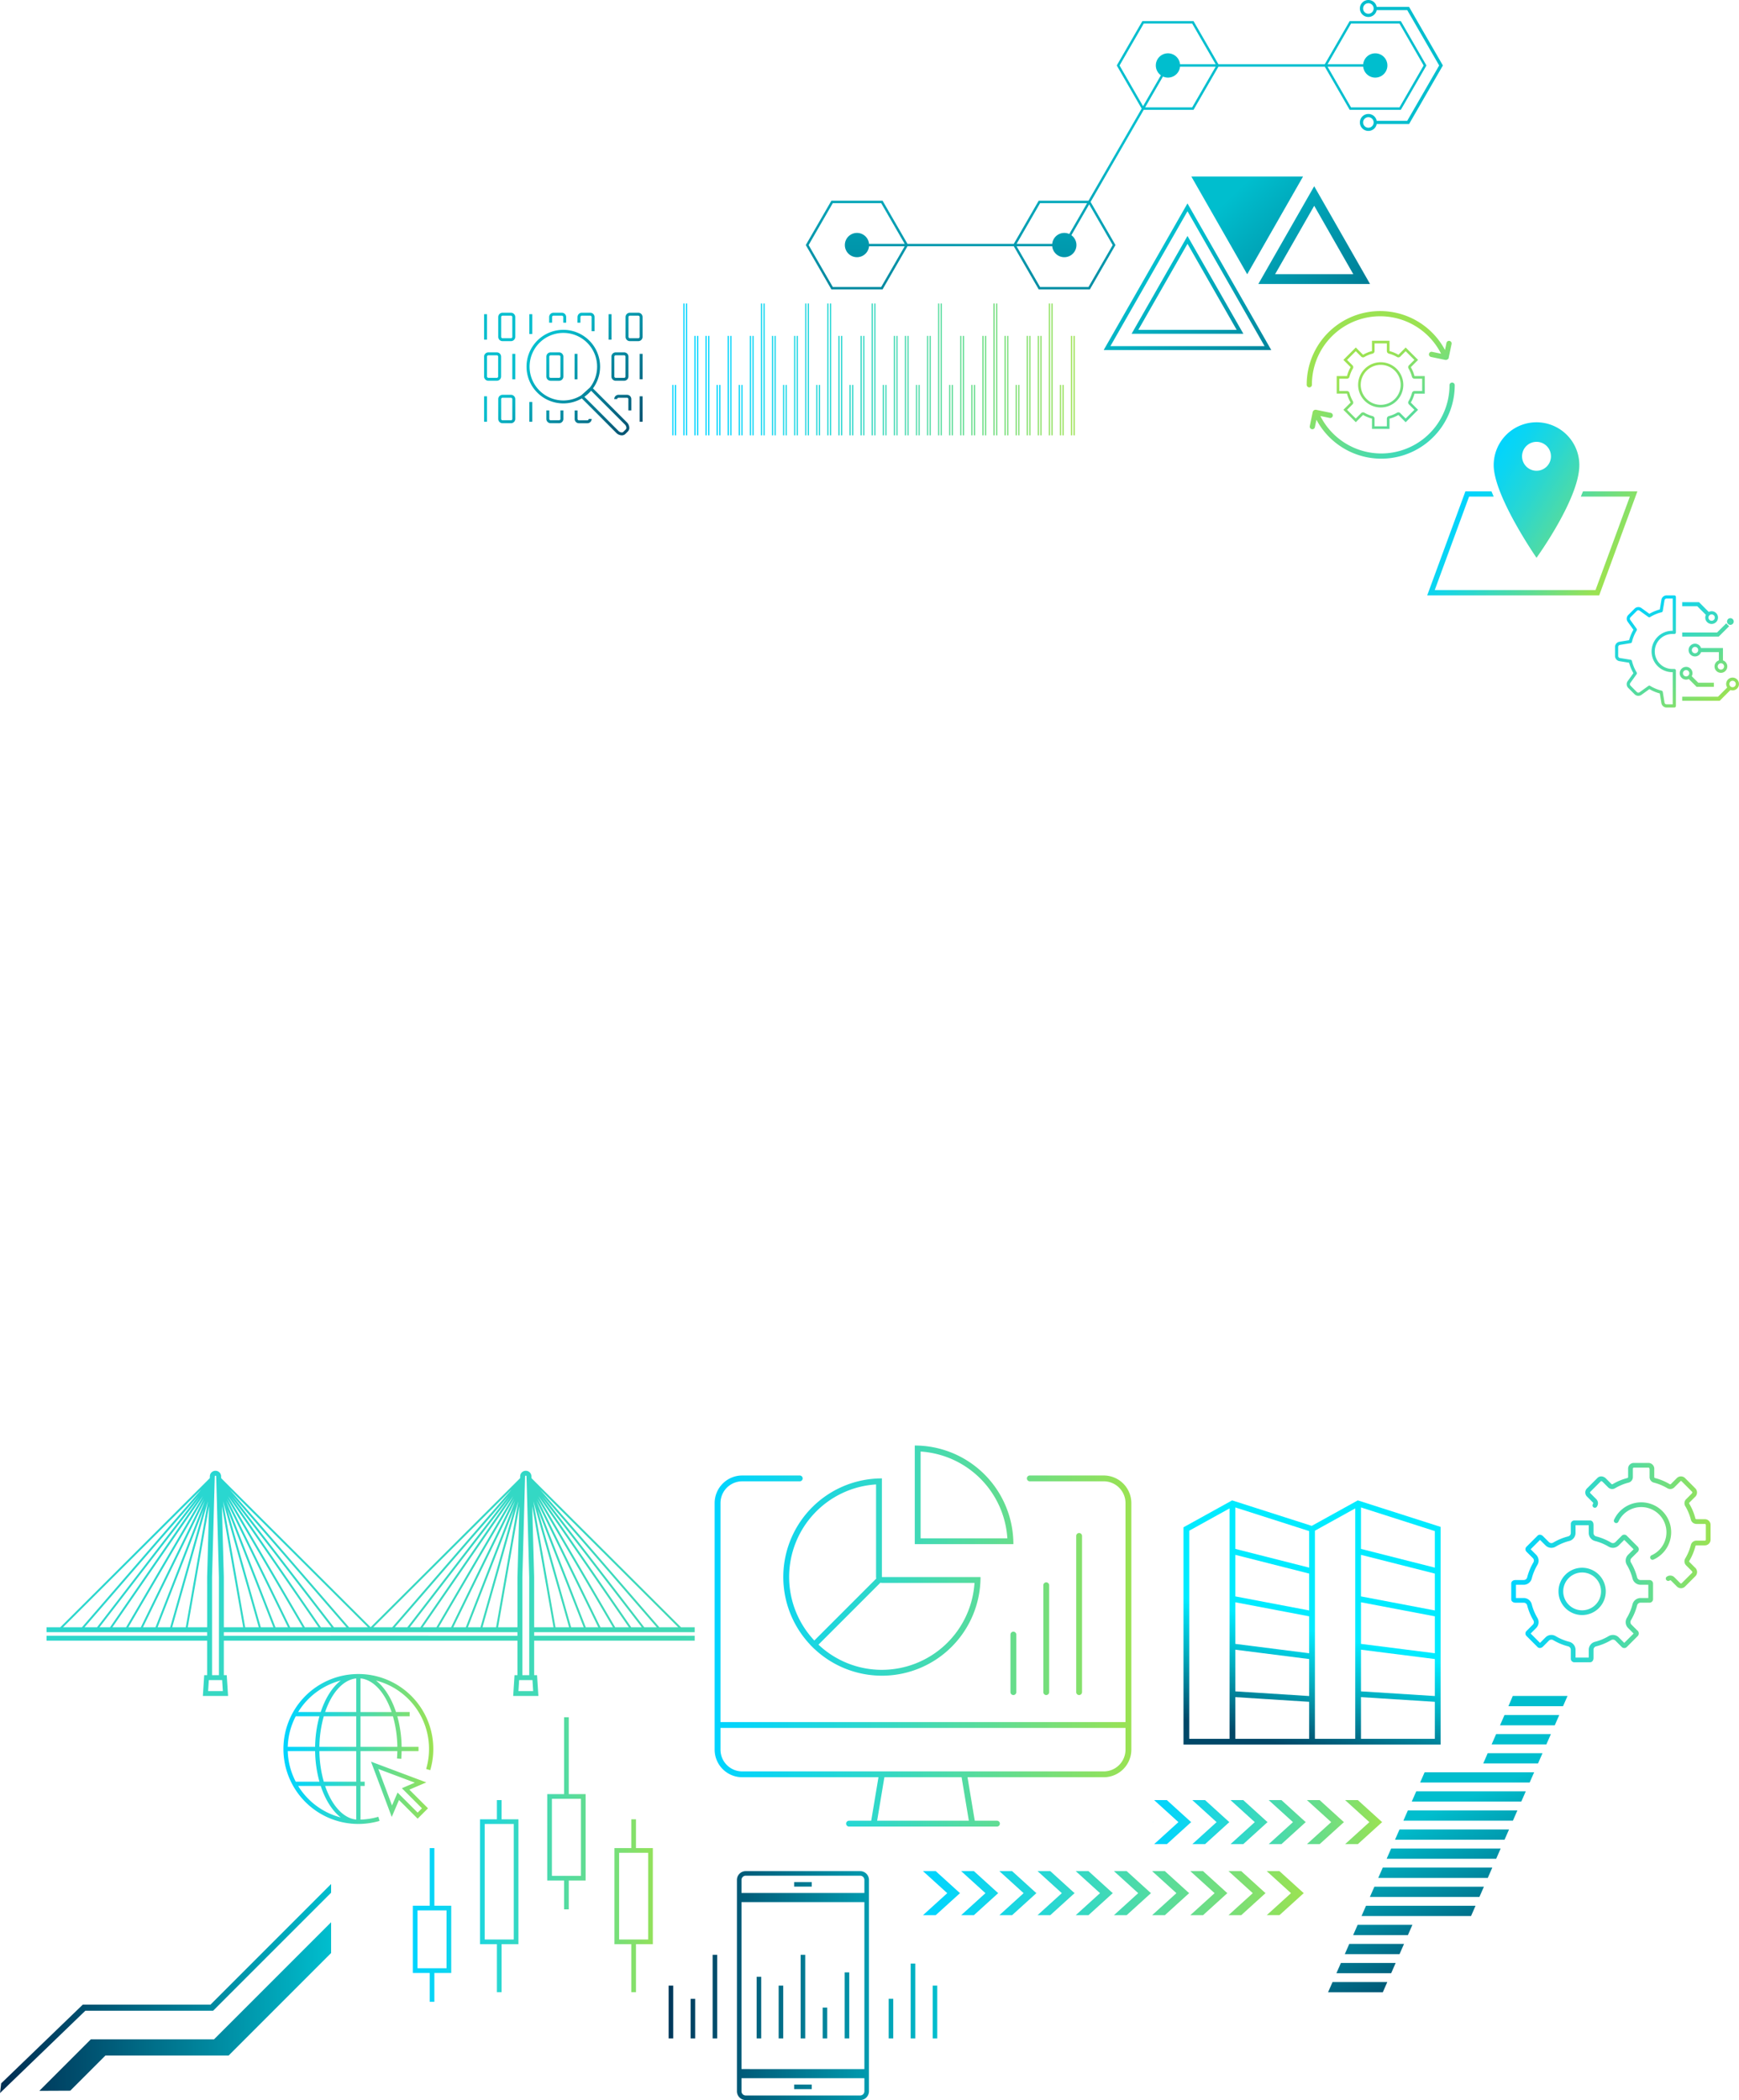 <svg xmlns="http://www.w3.org/2000/svg" xmlns:xlink="http://www.w3.org/1999/xlink" width="664.801" height="802.573" viewBox="0 0 664.801 802.573">
  <defs>
    <linearGradient id="linear-gradient" y1="0.5" x2="1" y2="0.5" gradientUnits="objectBoundingBox">
      <stop offset="0" stop-color="#012248"/>
      <stop offset="0.275" stop-color="#004969"/>
      <stop offset="0.887" stop-color="#00abbd"/>
      <stop offset="1" stop-color="#00bece"/>
    </linearGradient>
    <linearGradient id="linear-gradient-2" y1="0.5" x2="1" y2="0.5" gradientUnits="objectBoundingBox">
      <stop offset="0" stop-color="#00d4ff"/>
      <stop offset="0.122" stop-color="#0bd5f2"/>
      <stop offset="0.349" stop-color="#2ad7d0"/>
      <stop offset="0.653" stop-color="#5bdc98"/>
      <stop offset="1" stop-color="#9be252"/>
    </linearGradient>
    <linearGradient id="linear-gradient-7" x1="0.712" y1="0.78" x2="0.381" y2="0.343" xlink:href="#linear-gradient"/>
    <linearGradient id="linear-gradient-10" x1="0.018" y1="2.388" x2="0.505" y2="0.535" gradientUnits="objectBoundingBox">
      <stop offset="0" stop-color="#012248"/>
      <stop offset="0.675" stop-color="#004969"/>
      <stop offset="0.749" stop-color="#004767"/>
      <stop offset="0.887" stop-color="#00abbd"/>
      <stop offset="1" stop-color="#00ebff"/>
    </linearGradient>
    <linearGradient id="linear-gradient-11" x1="-0.055" y1="-0.439" x2="0.901" y2="1.395" xlink:href="#linear-gradient-2"/>
    <linearGradient id="linear-gradient-12" x1="0.244" y1="0.053" x2="0.804" y2="0.97" xlink:href="#linear-gradient-2"/>
    <linearGradient id="linear-gradient-13" x1="1.049" y1="1.41" x2="0.414" y2="0.361" xlink:href="#linear-gradient-2"/>
    <linearGradient id="linear-gradient-14" x1="1.2" y1="1.152" x2="0.448" y2="0.401" xlink:href="#linear-gradient"/>
    <linearGradient id="linear-gradient-15" x1="0.909" y1="1.294" x2="0.385" y2="0.513" xlink:href="#linear-gradient"/>
    <linearGradient id="linear-gradient-16" x1="0.394" y1="1.65" x2="0.508" y2="0.447" xlink:href="#linear-gradient"/>
    <linearGradient id="linear-gradient-19" x1="0.167" y1="0.442" x2="0.884" y2="0.81" xlink:href="#linear-gradient-2"/>
    <clipPath id="clip-path">
      <rect id="長方形_14182" data-name="長方形 14182" width="584" height="181" transform="translate(-17617 -9927)" fill="none" stroke="#707070" stroke-width="1"/>
    </clipPath>
  </defs>
  <g id="グループ_22920" data-name="グループ 22920" transform="translate(-636 -78.999)">
    <path id="パス_20958" data-name="パス 20958" d="M774.817,886.989v11.768l-39.16,39.16h-47.1L675.1,951.369l-11.821.053,19.683-19.683h47.1Zm-93.968,33.834H729.7l45.116-45.115v-3.329L728.726,918.47H679.9l-31.215,30.1-.445,3.7Z" transform="translate(-12.238 -73.379)" fill="url(#linear-gradient)"/>
    <g id="グループ_22919" data-name="グループ 22919">
      <g id="icon_parts_2_" data-name="icon_parts_2+" transform="translate(-21 -30)">
        <g id="グループ_14843" data-name="グループ 14843" transform="translate(-8.358 -41.568)">
          <path id="パス_20949" data-name="パス 20949" d="M847.167,903.665h6.444v18.35h1.79v-18.35h6.444V855.956H847.167Zm1.79-45.919h11.1v44.129h-11.1Zm57.823,9.219v-11.01h-1.79v11.01h-6.444v36.7h6.444v18.35h1.79v-18.35h6.445v-36.7Zm4.654,34.91h-11.1V868.755h11.1Zm-38.578-22.52h14.679v-33.03H872.857Zm1.79-31.239h11.1v29.448h-11.1ZM855.4,855.954h-1.79v-7.34h1.79Zm-25.69,11.011h-1.791v22.019h-6.444v25.69h6.444v11.01h1.791v-11.01h6.444v-25.69h-6.444Zm4.654,23.809v22.109h-11.1V890.775ZM879.3,879.354h1.79v11.009H879.3Zm1.79-33.03H879.3V816.966h1.79Z" transform="translate(1.705 -10.107)" fill="url(#linear-gradient-2)"/>
          <path id="パス_20950" data-name="パス 20950" d="M1087.317,722.758h-28.272a1.116,1.116,0,1,0,0,2.232h28.272a8.317,8.317,0,0,1,8.308,8.309V817H940.791V733.3a8.317,8.317,0,0,1,8.307-8.309h21.99a1.116,1.116,0,1,0,0-2.232H949.1A10.552,10.552,0,0,0,938.559,733.3v94.239A10.552,10.552,0,0,0,949.1,838.079h52.086l-2.769,16.616h-8.479a1.116,1.116,0,0,0,0,2.232h56.544a1.116,1.116,0,1,0,0-2.232H1038l-2.769-16.616h52.085a10.553,10.553,0,0,0,10.54-10.541V733.3A10.553,10.553,0,0,0,1087.317,722.758Zm-51.579,131.937h-35.06l2.769-16.616h29.521Zm51.579-18.848H949.1a8.317,8.317,0,0,1-8.307-8.309V819.23h154.833v8.308A8.317,8.317,0,0,1,1087.317,835.847Zm-34.555-53.4a1.115,1.115,0,0,1,1.116,1.116v21.989a1.116,1.116,0,0,1-2.232,0V783.56A1.115,1.115,0,0,1,1052.762,782.444Zm12.566,24.221a1.115,1.115,0,0,1-1.116-1.116V764.711a1.116,1.116,0,1,1,2.232,0v40.838A1.115,1.115,0,0,1,1065.328,806.665Zm12.565,0a1.115,1.115,0,0,1-1.116-1.116V745.864a1.116,1.116,0,0,1,2.232,0v59.685A1.116,1.116,0,0,1,1077.893,806.665Zm-62.826-95.356V749h37.7A37.7,37.7,0,0,0,1015.067,711.309Zm2.232,2.3a35.515,35.515,0,0,1,33.161,33.162H1017.3Zm-42.223,73.807-.019.019,1.578,1.578.019-.019A37.685,37.685,0,0,0,1040.2,761.57h-37.7V723.875a37.685,37.685,0,0,0-27.425,63.542Zm27.425,9.616a35.329,35.329,0,0,1-24.257-9.628l23.687-23.686a2.186,2.186,0,0,0,.57.083H1037.9A35.508,35.508,0,0,1,1002.5,797.033Zm-2.232-70.857V761.57a2.2,2.2,0,0,0,.084.573l-23.687,23.684a35.436,35.436,0,0,1,23.6-59.65Z" transform="translate(0 -8.312)" fill="url(#linear-gradient-2)"/>
          <path id="パス_20951" data-name="パス 20951" d="M996.187,867.405H952.443a3.364,3.364,0,0,0-3.365,3.364v80.758a3.365,3.365,0,0,0,3.365,3.365h43.744a3.364,3.364,0,0,0,3.364-3.365V870.769A3.363,3.363,0,0,0,996.187,867.405Zm1.62,84.122a1.622,1.622,0,0,1-1.62,1.62H952.443a1.622,1.622,0,0,1-1.62-1.62v-4.985h46.984Zm0-72.283v63.808H950.823V879.245Zm-46.984-8.476a1.622,1.622,0,0,1,1.62-1.62h43.744a1.622,1.622,0,0,1,1.62,1.62v4.985H950.823Zm26.857,79.949h-6.73v-1.744h6.73Zm-6.73-79.138h6.73v1.744h-6.73Zm-4.174,59.757h-1.744V911.149h1.744Zm-8.413,0h-1.745V907.784h1.745Zm16.824,0h-1.744V899.371h1.744Zm8.412,0h-1.744V919.561H983.6Zm8.413,0h-1.744V906.1h1.744Zm15.08-15.142h1.744v15.142h-1.744Zm8.413-13.46h1.744v28.6H1015.5Zm10.156,8.414v20.189h-1.744V911.149ZM931.38,916.2h1.745v15.142H931.38Zm8.413-16.825h1.745v31.966h-1.745Zm-16.824,11.778h1.745v20.189h-1.745Z" transform="translate(-2 -1.753)" fill="url(#linear-gradient)"/>
          <path id="パス_20952" data-name="パス 20952" d="M1217.879,755.288a9.036,9.036,0,1,0,9.036,9.036A9.036,9.036,0,0,0,1217.879,755.288Zm0,16.265a7.229,7.229,0,1,1,7.229-7.229A7.237,7.237,0,0,1,1217.879,771.552Zm25.762-11.566H1240.2a1.359,1.359,0,0,1-1.307-1.042,21.53,21.53,0,0,0-2.356-5.668,1.35,1.35,0,0,1,.183-1.658l2.2-2.2a1.46,1.46,0,0,0,.248-2.151l-4.231-4.231a1.347,1.347,0,0,0-1.9,0l-2.439,2.44a1.323,1.323,0,0,1-.942.387,1.409,1.409,0,0,1-.721-.2,21.524,21.524,0,0,0-5.668-2.356,1.351,1.351,0,0,1-1.042-1.3v-3.1c0-1.093-.6-1.695-1.345-1.695h-5.983a1.345,1.345,0,0,0-1.346,1.345V742a1.358,1.358,0,0,1-1.042,1.308,21.506,21.506,0,0,0-5.668,2.356,1.43,1.43,0,0,1-.725.2,1.31,1.31,0,0,1-.933-.385l-2.2-2.2a1.841,1.841,0,0,0-1.275-.615,1.22,1.22,0,0,0-.875.368l-4.231,4.231a1.345,1.345,0,0,0,0,1.9l2.439,2.439a1.358,1.358,0,0,1,.188,1.663,21.558,21.558,0,0,0-2.356,5.668,1.35,1.35,0,0,1-1.3,1.042h-3.1c-1.094,0-1.7.6-1.7,1.345v5.983c0,.743.6,1.346,1.7,1.346h3.1a1.349,1.349,0,0,1,1.3,1.042,21.546,21.546,0,0,0,2.356,5.668,1.358,1.358,0,0,1-.188,1.663l-2.439,2.44a1.344,1.344,0,0,0,0,1.9l4.231,4.231a1.22,1.22,0,0,0,.875.368,1.841,1.841,0,0,0,1.275-.615l2.2-2.2a1.311,1.311,0,0,1,.933-.385,1.423,1.423,0,0,1,.725.2,21.539,21.539,0,0,0,5.668,2.356,1.356,1.356,0,0,1,1.042,1.307v3.443a1.346,1.346,0,0,0,1.346,1.346h5.983c.743,0,1.345-.6,1.345-1.7v-3.1a1.35,1.35,0,0,1,1.042-1.3,21.557,21.557,0,0,0,5.668-2.356,1.411,1.411,0,0,1,.721-.2,1.324,1.324,0,0,1,.942.388l2.439,2.439a1.346,1.346,0,0,0,1.9,0l4.231-4.231a1.459,1.459,0,0,0-.248-2.15l-2.2-2.2a1.351,1.351,0,0,1-.183-1.659,21.53,21.53,0,0,0,2.356-5.668,1.358,1.358,0,0,1,1.307-1.042h3.443a1.346,1.346,0,0,0,1.346-1.346v-5.983A1.346,1.346,0,0,0,1243.641,759.987Zm-.461,6.868H1240.2a3.169,3.169,0,0,0-3.058,2.4,19.739,19.739,0,0,1-2.158,5.192,3.164,3.164,0,0,0,.458,3.859l2.119,2.118L1233.98,784l-2.114-2.113a3.115,3.115,0,0,0-2.219-.918,3.225,3.225,0,0,0-1.644.453,19.71,19.71,0,0,1-5.192,2.159,3.164,3.164,0,0,0-2.4,3.05v2.989h-5.061v-2.982a3.168,3.168,0,0,0-2.4-3.058,19.714,19.714,0,0,1-5.193-2.159,3.237,3.237,0,0,0-1.648-.455,3.106,3.106,0,0,0-2.21.914L1201.778,784l-3.579-3.579,2.114-2.114a3.169,3.169,0,0,0,.463-3.862,19.76,19.76,0,0,1-2.159-5.193,3.164,3.164,0,0,0-3.051-2.4h-2.989v-5.061h2.989a3.164,3.164,0,0,0,3.051-2.4,19.771,19.771,0,0,1,2.159-5.193,3.168,3.168,0,0,0-.464-3.862l-2.113-2.114,3.579-3.579,2.118,2.118a3.1,3.1,0,0,0,2.21.914,3.229,3.229,0,0,0,1.648-.455,19.77,19.77,0,0,1,5.193-2.159,3.168,3.168,0,0,0,2.4-3.058v-2.981h5.061v2.988a3.165,3.165,0,0,0,2.4,3.051A19.732,19.732,0,0,1,1228,747.22a3.216,3.216,0,0,0,1.644.453,3.114,3.114,0,0,0,2.219-.917l2.114-2.114,3.579,3.579-2.119,2.119a3.162,3.162,0,0,0-.458,3.858,19.732,19.732,0,0,1,2.158,5.193,3.169,3.169,0,0,0,3.058,2.4h2.983Zm23.794-27.946v5.651a2.176,2.176,0,0,1-2.174,2.173h-3.252a.38.38,0,0,0-.359.305,21.216,21.216,0,0,1-2.324,5.591.374.374,0,0,0,.035.466l2.075,2.075a2.272,2.272,0,0,1,.235,3.307l-4,4a2.178,2.178,0,0,1-3.074,0l-2.3-2.3a.381.381,0,0,0-.471-.039c-.037.023-.084.048-.131.073a.945.945,0,0,1-1.25-.341.871.871,0,0,1,.3-1.2c.011,0,.1-.052.107-.058a2.214,2.214,0,0,1,2.723.286l2.3,2.3a.368.368,0,0,0,.52,0l4-4c.241-.24-.118-.638-.234-.753l-2.075-2.074a2.185,2.185,0,0,1-.31-2.667,19.447,19.447,0,0,0,2.125-5.114,2.19,2.19,0,0,1,2.11-1.665h3.252a.368.368,0,0,0,.368-.367v-5.651a.369.369,0,0,0-.368-.368h-3.252a2.189,2.189,0,0,1-2.11-1.663,19.459,19.459,0,0,0-2.125-5.116,2.181,2.181,0,0,1,.311-2.667l2.074-2.074c.082-.082.481-.506.234-.753l-4-4a.311.311,0,0,0-.519,0l-2.305,2.305a2.191,2.191,0,0,1-2.67.316,19.462,19.462,0,0,0-5.116-2.128,2.183,2.183,0,0,1-1.664-2.1v-2.928c0-.116-.017-.7-.367-.7h-5.651a.368.368,0,0,0-.368.368v3.251a2.189,2.189,0,0,1-1.663,2.109,19.431,19.431,0,0,0-5.116,2.126,2.182,2.182,0,0,1-2.666-.31l-2.075-2.075c-.117-.116-.514-.473-.754-.234l-4,4a.368.368,0,0,0,0,.519l2.3,2.3a2.192,2.192,0,0,1,.317,2.67l-.086.156a.9.9,0,0,1-1.569-.9l.1-.183a.383.383,0,0,0-.042-.47l-2.3-2.3a2.173,2.173,0,0,1,0-3.075l3.994-4a2.094,2.094,0,0,1,1.641-.605,2.7,2.7,0,0,1,1.668.839l2.075,2.075a.374.374,0,0,0,.466.034,21.265,21.265,0,0,1,5.591-2.323.381.381,0,0,0,.3-.36V717.4a2.177,2.177,0,0,1,2.174-2.174h5.651a2.271,2.271,0,0,1,2.173,2.5v2.928a.379.379,0,0,0,.3.353,21.235,21.235,0,0,1,5.592,2.324.384.384,0,0,0,.471-.04l2.3-2.3a2.224,2.224,0,0,1,3.074,0l4,4a2.272,2.272,0,0,1-.234,3.308l-2.075,2.075a.377.377,0,0,0-.035.465,21.234,21.234,0,0,1,2.324,5.592.38.38,0,0,0,.359.3h3.252A2.177,2.177,0,0,1,1266.974,738.908Zm-15.061,2.826a11.469,11.469,0,0,1-6.753,10.433.9.9,0,1,1-.743-1.648,9.634,9.634,0,1,0-12.69-12.826.9.9,0,0,1-1.639-.759,11.438,11.438,0,0,1,21.825,4.8Z" transform="translate(52.314 -5.579)" fill="url(#linear-gradient-2)"/>
          <path id="パス_20953" data-name="パス 20953" d="M732.005,703a28.648,28.648,0,1,0,8.1,56.127l-.461-1.566a27.031,27.031,0,0,1-6.82,1.073V745.772h1.6v-1.633h-1.6V732.461H746.9c-.016.923-.053,1.865-.124,2.824l1.628.122c.075-1,.112-1.983.129-2.946H755v-1.633H748.54a46.131,46.131,0,0,0-1.647-11.677h4.719v-1.633h-5.22c-1.742-5.3-4.43-9.54-7.665-12.041a27.017,27.017,0,0,1,19.192,33.805l1.566.46A28.648,28.648,0,0,0,732.005,703Zm-26.994,29.464h10.46a46.148,46.148,0,0,0,1.647,11.678h-9.053A26.822,26.822,0,0,1,705.011,732.461Zm0-1.633a26.818,26.818,0,0,1,3.054-11.677h9.053a46.137,46.137,0,0,0-1.647,11.677Zm13.777-11.677h12.4v11.677H717.1A44.963,44.963,0,0,1,718.788,719.151Zm.511-1.633c2.493-7.331,6.864-12.352,11.89-12.845v12.845Zm5.985-12.041c-3.235,2.5-5.923,6.744-7.665,12.041H708.99A27.119,27.119,0,0,1,725.284,705.477Zm-16.294,40.3h8.629c1.742,5.3,4.43,9.541,7.665,12.041A27.114,27.114,0,0,1,708.99,745.772Zm22.2,12.846c-5.026-.493-9.4-5.514-11.891-12.846H731.19Zm0-14.479h-12.4a44.969,44.969,0,0,1-1.686-11.678H731.19Zm15.72-13.311H732.822V719.151h12.4A44.975,44.975,0,0,1,746.909,730.828Zm-2.2-13.311h-11.89V704.672C737.848,705.165,742.219,710.186,744.712,717.517Zm13.255,26.888-21.122-7.92,7.921,21.121,2.772-6.469,7.128,7.129,3.961-3.961-7.129-7.128Zm-1.649,9.9-1.652,1.652-5.974-5.975-1.7-1.7-.95,2.216-1.171,2.732-5.232-13.953,13.953,5.232-2.732,1.171-2.216.95,1.7,1.7Z" transform="translate(70.353 87.322)" fill="url(#linear-gradient-2)"/>
          <path id="パス_20955" data-name="パス 20955" d="M1085.869,828.911H1106.8l1.72-3.92h-20.936Zm3.2-7.289H1110l1.719-3.92h-20.935Zm3.2-7.288H1113.2l1.719-3.92h-20.936Zm3.2-7.288H1116.4l1.72-3.92h-20.936Zm25.854-11.209h-20.935l-1.72,3.92h41.871l1.72-3.92Zm3.2-7.288h-20.936l-1.721,3.92h41.871l1.719-3.92Zm3.2-7.288h-20.936l-1.72,3.92h41.871l1.719-3.92Zm3.2-7.289h-20.935l-1.721,3.92h41.871l1.72-3.92Zm3.2-7.289h-20.935l-1.72,3.92h41.871l1.72-3.92Zm3.2-7.288h-20.936l-1.719,3.92h41.871l1.72-3.92Zm3.2-7.288h-20.936l-1.719,3.92h41.871l1.719-3.92Zm3.2-7.289h-20.936l-1.719,3.92h41.871l1.719-3.92Zm1.478-3.368h20.936l1.719-3.92H1146.9Zm3.2-7.289h20.935l1.72-3.92h-20.936Zm3.2-7.289h20.935l1.72-3.919h-20.936Zm3.2-7.288H1175.7l1.72-3.92H1156.49Z" transform="translate(87.186 83.044)" fill="url(#linear-gradient-7)"/>
          <path id="パス_20956" data-name="パス 20956" d="M892.046,813.288h-.111l-9.216,8.362h-4.866l9.271-8.412-9.271-8.413h4.866l9.216,8.362h.111l-.056.051Zm-131.517-.1-9.216-8.362h-4.867l9.272,8.413-9.272,8.412h4.867l9.216-8.362h.111l-.056-.05.056-.051Zm14.6,0-9.216-8.362h-4.867l9.272,8.413-9.272,8.412h4.867l9.216-8.362h.11l-.055-.05.055-.051Zm14.6,0-9.215-8.362h-4.867l9.271,8.413-9.271,8.412h4.867l9.215-8.362h.111l-.056-.05.056-.051Zm14.6,0-9.215-8.362h-4.867l9.271,8.413-9.271,8.412h4.867l9.215-8.362h.111l-.056-.05.056-.051Zm14.6,0-9.216-8.362h-4.867l9.272,8.413-9.272,8.412h4.867l9.216-8.362h.111l-.056-.05.056-.051Zm14.6,0-9.216-8.362h-4.867l9.272,8.413-9.272,8.412h4.867l9.216-8.362h.111l-.056-.05.056-.051Zm14.6,0-9.216-8.362H834.05l9.272,8.413-9.272,8.412h4.867l9.216-8.362h.111l-.056-.05.056-.051Zm14.6,0-9.215-8.362h-4.867l9.272,8.413-9.272,8.412h4.867l9.215-8.362h.111l-.056-.05.056-.051Zm14.6,0-9.215-8.362h-4.867l9.271,8.413-9.271,8.412h4.867l9.215-8.362h.111l-.056-.05.056-.051Z" transform="translate(271.764 60.827)" fill="url(#linear-gradient-2)"/>
          <path id="パス_22908" data-name="パス 22908" d="M894.589,813.288h-.111l-9.216,8.362H880.4l9.271-8.412-9.271-8.413h4.866l9.216,8.362h.111l-.056.051Zm-87.716-.1v.1h.111l-.056-.05Zm14.6,0-9.216-8.362h-4.867l9.272,8.413-9.272,8.412h4.867l9.216-8.362h.111l-.056-.05.056-.051Zm14.6,0-9.216-8.362h-4.867l9.272,8.413-9.272,8.412h4.867l9.216-8.362h.111l-.056-.05.056-.051Zm14.6,0-9.216-8.362h-4.867l9.272,8.413-9.272,8.412h4.867l9.216-8.362h.111l-.056-.05.056-.051Zm14.6,0-9.215-8.362h-4.867l9.272,8.413-9.272,8.412h4.867l9.215-8.362h.111l-.056-.05.056-.051Zm14.6,0-9.215-8.362H865.8l9.271,8.413L865.8,821.65h4.867l9.215-8.362h.111l-.056-.05.056-.051Z" transform="translate(299.185 33.683)" fill="url(#linear-gradient-2)"/>
          <path id="パス_22674" data-name="パス 22674" d="M1309.676,792.621V711.632l-31.651-10.13-17.61,9.741-30.432-9.741-18.593,10.284v83.037h98.287Zm-80.677,0h-15.407V713.086L1229,704.563Zm30.432,0H1231.2V776.691l28.23,1.789Zm0-16.347-28.23-1.79V758.562l28.23,3.58Zm0-16.352-28.23-3.58v-15.9l28.23,5.369Zm0-16.356-28.23-5.37V722.317l28.23,7.16Zm0-16.361-28.23-7.161V704.2l28.23,9.036Zm17.61,65.416h-15.407V713.086l15.407-8.523Zm30.432,0h-28.23V776.691l28.23,1.789Zm0-16.347-28.23-1.79V758.562l28.23,3.58Zm0-16.352-28.23-3.58v-15.9l28.23,5.369Zm0-16.356-28.23-5.37V722.317l28.23,7.16Zm0-16.361-28.23-7.161V704.2l28.23,9.036Z" transform="translate(-93.595 22.459)" fill="url(#linear-gradient-10)"/>
          <path id="パス_22910" data-name="パス 22910" d="M968.974,1541.887v-1.877h-5.236l-57.165-56.988-.019-.735a2.148,2.148,0,0,0-4.294,0l-.021.735-57.149,56.971-57.149-56.971-.02-.735a2.148,2.148,0,0,0-4.294,0l-.02.735-57.166,56.988H721.2v1.877h61.381v1.374H721.2v1.877h61.381v13.186h-1.114l-.513,7.947h9.634l-.513-7.947h-1.114v-13.186H901.216v13.186H900.1l-.512,7.947h9.633l-.512-7.947H907.6v-13.186h61.378v-1.877H907.6v-1.374Zm-60.032-46.964,17.589,45.087h-4.8Zm12.008,45.087h-5.19l-8.461-48.128Zm-12.471-48.341,23.64,48.341h-4.781Zm.379-.933,28.847,49.273h-4.751Zm.368-.859L943.8,1540.01h-5.223Zm1.273.524,38.238,49.609h-4.079l.037-.025Zm.544-.525,43.421,50.134h-4.78Zm-3.446,31-.734-27.138L915,1540.01h-7.4Zm47.86,19.138-45.631-52.685,52.85,52.685Zm-54.241-19.238v19.238h-7.4l8.134-46.27Zm-112.253.1-.734-27.141,8.136,46.279h-7.4Zm8.165,19.138-8.461-48.129,13.651,48.129Zm5.971,0-12.789-45.087L807.9,1540.01Zm5.607,0-18.859-48.341,23.64,48.341Zm5.616,0-24.1-49.273,28.847,49.273Zm5.621,0-29.35-50.133,34.573,50.133ZM791.868,1490.4,830.1,1540.01h-4.08l.036-.025Zm39.184,49.606-38.641-50.131,43.42,50.131Zm5.773,0L791.2,1487.328l52.847,52.682h-7.218Zm13.518,0h-4.205l52.848-52.683-45.629,52.683Zm47.43-50.136-38.645,50.136h-4.779Zm.541.527-34.194,49.584.037.025h-4.08Zm1.273-.524-29.349,50.133h-5.224Zm.368.859-24.1,49.273h-4.751Zm.379.933-18.858,48.341h-4.781Zm-.464,3.254-12.788,45.087h-4.8Zm1.644-3.041-8.461,48.128h-5.191ZM779.679,1490.4l-34.193,49.581.036.025h-4.08ZM740.5,1540.01h-4.779l43.42-50.131Zm40.459-50.133L751.6,1540.01h-5.223Zm.367.859-24.1,49.273h-4.75Zm.38.933-18.859,48.341h-4.78Zm-.464,3.254-12.788,45.087h-4.8Zm1.644-3.042-8.461,48.129h-5.19Zm-2.529-4.553-45.629,52.683H727.5Zm-5.17,52.683,8.135-46.272-.732,27.034v19.238Zm7.777,24.384.27-4.192h5.089l.27,4.192Zm1.5-6.069V1520.8l1.043-38.459a.271.271,0,0,1,.541,0l1.043,38.56v37.428Zm65.882-15.063H788.963v-1.374H901.216v1.374Zm51.249,21.133.27-4.192h5.089l.27,4.192Zm1.5-6.069V1520.8l1.043-38.46a.27.27,0,0,1,.54,0l1.043,38.56v37.428Z" transform="translate(-38.043 -767.561)" fill="url(#linear-gradient-11)"/>
        </g>
      </g>
      <g id="icon_parts_1" transform="translate(1.84 -62.613)">
        <path id="パス_20961" data-name="パス 20961" d="M1205.288,326.269h-2.945a2.018,2.018,0,0,0-2,1.7l-.6,3.677a16.509,16.509,0,0,0-3.98,1.658l-3.024-2.178a2.031,2.031,0,0,0-2.635.216l-2.4,2.4a2.027,2.027,0,0,0-.218,2.638l2.175,3.023a16.549,16.549,0,0,0-1.655,3.982l-3.681.6a2.022,2.022,0,0,0-1.7,2v3.424a2.022,2.022,0,0,0,1.7,2l3.679.6a16.545,16.545,0,0,0,1.655,3.982l-2.183,3.034a2.016,2.016,0,0,0,.213,2.615l2.426,2.427a2.017,2.017,0,0,0,2.613.208l3.033-2.182a16.49,16.49,0,0,0,3.981,1.656l.6,3.669a2.033,2.033,0,0,0,2.014,1.711h2.934a.611.611,0,0,0,.612-.611V355a.611.611,0,0,0-.612-.611h-.78a6.684,6.684,0,0,1,0-13.369h.78a.611.611,0,0,0,.612-.611V326.88A.611.611,0,0,0,1205.288,326.269Zm-.611,13.528h-.168a7.907,7.907,0,0,0,0,15.814h.168v12.307h-2.323a.816.816,0,0,1-.808-.686l-.663-4.063a.612.612,0,0,0-.46-.5,15.244,15.244,0,0,1-4.376-1.822.614.614,0,0,0-.319-.09.606.606,0,0,0-.357.116l-3.36,2.418a.8.8,0,0,1-1.035-.083l-2.426-2.428a.8.8,0,0,1-.084-1.035l2.416-3.359a.611.611,0,0,0,.026-.676,15.378,15.378,0,0,1-1.82-4.379.611.611,0,0,0-.5-.459l-4.073-.665a.8.8,0,0,1-.677-.8v-3.424a.8.8,0,0,1,.676-.794l4.075-.664a.611.611,0,0,0,.5-.459,15.363,15.363,0,0,1,1.82-4.379.611.611,0,0,0-.026-.676l-2.41-3.349a.812.812,0,0,1,.089-1.057l2.4-2.407a.816.816,0,0,1,1.056-.085l3.348,2.411a.609.609,0,0,0,.676.025,15.3,15.3,0,0,1,4.377-1.822.612.612,0,0,0,.46-.5l.665-4.073a.8.8,0,0,1,.8-.676h2.334Zm22.047-2.267a1.275,1.275,0,1,0-1.275-1.274A1.276,1.276,0,0,0,1226.724,337.53Zm0-1.327a.053.053,0,0,1,.052.053.053.053,0,0,1-.052.051.052.052,0,1,1,0-.1Zm-15.9,22.031,2.973,2.973h6.614v-1.56h-5.968l-2.49-2.49a2.414,2.414,0,0,0,.292-1.133,2.441,2.441,0,1,0-2.441,2.441A2.414,2.414,0,0,0,1210.828,358.234Zm-2.238-2.21a1.218,1.218,0,1,1,1.218,1.218A1.218,1.218,0,0,1,1208.59,356.024Zm18.98,1.661a2.445,2.445,0,0,0-2.051,3.785L1222,364.985h-13.682v1.56h14.328l4.109-4.108a2.446,2.446,0,1,0,.811-4.753Zm0,3.678a1.228,1.228,0,1,1,1.226-1.229A1.23,1.23,0,0,1,1227.571,361.363Zm-6.9-7.945a2.439,2.439,0,1,0,3.22-2.3v-4.728h-8.374a2.442,2.442,0,1,0,0,1.56h6.814v3.168A2.431,2.431,0,0,0,1220.668,353.418Zm-7.455-5.027a1.219,1.219,0,1,1,1.216-1.219A1.221,1.221,0,0,1,1213.213,348.391Zm11.109,5.027a1.216,1.216,0,1,1-1.214-1.215A1.217,1.217,0,0,1,1224.323,353.418Zm-2.05-11.4h-13.95v-1.56h13.307l3.517-3.5,1.1,1.106Zm-4.9-8.308a2.419,2.419,0,0,0,2.188,3.478,2.434,2.434,0,1,0,0-4.869,2.4,2.4,0,0,0-1.1.274l-3.73-3.73h-6.413v1.56h5.766Zm3.4,1.046a1.212,1.212,0,1,1-1.213-1.213A1.213,1.213,0,0,1,1220.777,334.757Z" transform="translate(68.941 42.879)" fill="url(#linear-gradient-12)"/>
        <path id="パス_20962" data-name="パス 20962" d="M1135.694,288.568a26.092,26.092,0,0,1,49.371-11.783l-3.449-.713a.94.94,0,0,0-.21-.024,1,1,0,0,0-.195,1.974l5.411,1.121a1.119,1.119,0,0,0,.251.029,1.155,1.155,0,0,0,.628-.185l.421-.331,1.136-5.484a1,1,0,1,0-1.95-.4l-.54,2.6a28.081,28.081,0,0,0-52.867,13.2,1,1,0,1,0,1.993,0Zm53.6-.753a1,1,0,0,0-1,1,26.092,26.092,0,0,1-49.372,11.784l3.578.742a.893.893,0,0,0,.211.024,1,1,0,0,0,.194-1.974l-5.563-1.156a1.122,1.122,0,0,0-.236-.025,1.154,1.154,0,0,0-1.124.924l-1.1,5.323a.994.994,0,0,0,.773,1.177.885.885,0,0,0,.2.022.994.994,0,0,0,.973-.794l.591-2.846a28.081,28.081,0,0,0,52.868-13.2A1,1,0,0,0,1189.29,287.815Zm-27.3-7.763a8.638,8.638,0,1,0,8.637,8.639A8.648,8.648,0,0,0,1161.995,280.052Zm0,16.276a7.638,7.638,0,1,1,7.637-7.637A7.647,7.647,0,0,1,1161.995,296.328Zm16.838-4.282v-6.711H1174.9a13.208,13.208,0,0,0-1.4-3.4l2.779-2.78-4.745-4.742-2.779,2.779a13.106,13.106,0,0,0-3.4-1.4V271.85h-6.708v3.936a13.09,13.09,0,0,0-3.4,1.4l-2.78-2.779-4.744,4.742,2.781,2.78a13.077,13.077,0,0,0-1.405,3.4h-3.936v6.711h3.936a13.043,13.043,0,0,0,1.405,3.4l-2.781,2.779,4.744,4.745,2.78-2.779a13.149,13.149,0,0,0,3.4,1.4v3.935h6.708V301.6a13.165,13.165,0,0,0,3.4-1.4l2.779,2.779,4.745-4.745-2.779-2.779a13.173,13.173,0,0,0,1.4-3.4Zm-4.9-.249a12.139,12.139,0,0,1-1.3,3.142,1,1,0,0,0,.155,1.214l2.072,2.072-3.331,3.331-2.072-2.072a1,1,0,0,0-1.214-.155,12.214,12.214,0,0,1-3.145,1.3,1,1,0,0,0-.75.968v2.935h-4.708V301.6a1,1,0,0,0-.751-.968,12.24,12.24,0,0,1-3.145-1.3,1,1,0,0,0-1.214.155l-2.072,2.072-3.33-3.331,2.074-2.072a1,1,0,0,0,.154-1.215,12.112,12.112,0,0,1-1.3-3.14,1,1,0,0,0-.968-.752h-2.936v-4.711h2.936a1,1,0,0,0,.968-.751,12.161,12.161,0,0,1,1.3-3.143,1,1,0,0,0-.154-1.215l-2.074-2.072,3.33-3.328,2.072,2.072a1,1,0,0,0,1.215.154,12.194,12.194,0,0,1,3.144-1.3,1,1,0,0,0,.751-.968V272.85h4.708v2.936a1,1,0,0,0,.751.968,12.186,12.186,0,0,1,3.143,1.3,1,1,0,0,0,1.215-.154l2.072-2.072,3.331,3.329-2.072,2.072a1,1,0,0,0-.156,1.213,12.188,12.188,0,0,1,1.3,3.144,1,1,0,0,0,.969.751h2.935v4.711H1174.9A1,1,0,0,0,1173.929,291.8Z" fill="url(#linear-gradient-13)"/>
        <path id="パス_20963" data-name="パス 20963" d="M805.161,292.524h1.121v9.734h-1.121Zm4.864-5.93H806.8a1.644,1.644,0,0,1-1.642-1.642V277.38a1.644,1.644,0,0,1,1.642-1.642h3.222a1.644,1.644,0,0,1,1.642,1.642v7.572A1.644,1.644,0,0,1,810.025,286.594Zm.52-9.214a.521.521,0,0,0-.52-.52H806.8a.522.522,0,0,0-.521.52v7.572a.522.522,0,0,0,.521.52h3.222a.521.521,0,0,0,.52-.52Zm-4.263-16.224h-1.121v9.734h1.121Zm47.593,0h-1.122v9.734h1.122ZM842,262.237a.522.522,0,0,1,.521-.52h3.222a.521.521,0,0,1,.52.52v5.408h1.122v-5.408a1.644,1.644,0,0,0-1.642-1.642h-3.222a1.643,1.643,0,0,0-1.642,1.636l-.024,2.163,1.122.012Zm-24.924,31.368v7.571a1.645,1.645,0,0,1-1.642,1.643h-3.222a1.644,1.644,0,0,1-1.642-1.643v-7.571a1.644,1.644,0,0,1,1.642-1.642h3.222A1.644,1.644,0,0,1,817.075,293.605Zm-1.122,0a.522.522,0,0,0-.52-.521h-3.222a.523.523,0,0,0-.521.521v7.571a.522.522,0,0,0,.521.521h3.222a.521.521,0,0,0,.52-.521Zm37.881-16.225a1.644,1.644,0,0,1,1.642-1.642H858.7a1.644,1.644,0,0,1,1.643,1.642v7.572a1.644,1.644,0,0,1-1.643,1.642h-3.222a1.644,1.644,0,0,1-1.642-1.642Zm1.122,7.572a.521.521,0,0,0,.52.52H858.7a.521.521,0,0,0,.521-.52V277.38a.521.521,0,0,0-.521-.52h-3.222a.521.521,0,0,0-.52.52Zm-31.368-23.8h-1.122v7.571h1.122Zm7.571,1.081a.522.522,0,0,1,.521-.52H834.9a.522.522,0,0,1,.521.52V264.4h1.121v-2.164A1.644,1.644,0,0,0,834.9,260.6h-3.222a1.644,1.644,0,0,0-1.642,1.642V264.4h1.121Zm3.182,38.939a.521.521,0,0,1-.52.521H830.6a.521.521,0,0,1-.52-.521v-3.245h-1.122v3.245a1.644,1.644,0,0,0,1.642,1.643h3.222a1.644,1.644,0,0,0,1.642-1.643v-3.245h-1.122Zm25.462-9.213h-3.244a1.644,1.644,0,0,0-1.643,1.642h1.122a.522.522,0,0,1,.521-.521H859.8a.523.523,0,0,1,.521.521v4.326h1.121v-4.326A1.644,1.644,0,0,0,859.8,291.963Zm4.824,10.295h1.122v-9.734h-1.122Zm0-16.224h1.122V276.3h-1.122Zm-4.875,16.461a3.013,3.013,0,0,1,.923,2.085,1.923,1.923,0,0,1-.541,1.386l-.951.95a1.922,1.922,0,0,1-1.386.541,3.016,3.016,0,0,1-2.084-.923l-13.186-13.2a14.057,14.057,0,1,1,4.247-3.821ZM845.6,289.208a12.91,12.91,0,1,0-3.3,2.957Zm13.962,15.368a1.925,1.925,0,0,0-.6-1.288L846.069,290.4a14.134,14.134,0,0,1-2.575,2.32l13.013,13.022c.613.614,1.476.79,1.883.382l.951-.951A.818.818,0,0,0,859.561,304.576Zm6.187-42.339v7.572a1.644,1.644,0,0,1-1.642,1.642h-3.222a1.644,1.644,0,0,1-1.642-1.642v-7.572a1.644,1.644,0,0,1,1.642-1.642h3.222A1.644,1.644,0,0,1,865.749,262.237Zm-1.122,0a.521.521,0,0,0-.52-.52h-3.222a.521.521,0,0,0-.52.52v7.572a.521.521,0,0,0,.52.52h3.222a.521.521,0,0,0,.52-.52Zm-48.673,23.8h1.122V276.3h-1.122Zm6.513,16.224h1.122v-7.571h-1.122Zm-5.392-40.021v7.572a1.644,1.644,0,0,1-1.642,1.642h-3.222a1.644,1.644,0,0,1-1.642-1.642v-7.572a1.644,1.644,0,0,1,1.642-1.642h3.222A1.645,1.645,0,0,1,817.075,262.237Zm-1.122,0a.521.521,0,0,0-.52-.52h-3.222a.522.522,0,0,0-.521.52v7.572a.522.522,0,0,0,.521.52h3.222a.521.521,0,0,0,.52-.52Zm23.8,23.8h1.122V276.3h-1.122Zm-4.287-8.653v7.572a1.644,1.644,0,0,1-1.642,1.642H830.6a1.644,1.644,0,0,1-1.642-1.642V277.38a1.644,1.644,0,0,1,1.642-1.642h3.222A1.644,1.644,0,0,1,835.463,277.38Zm-1.122,0a.521.521,0,0,0-.52-.52H830.6a.521.521,0,0,0-.52.52v7.572a.521.521,0,0,0,.52.52h3.222a.521.521,0,0,0,.52-.52Zm10.3,24.317h-3.222a.522.522,0,0,1-.521-.521v-3.245h-1.121v3.245a1.644,1.644,0,0,0,1.642,1.643h3.222a1.644,1.644,0,0,0,1.642-1.643h-1.122A.521.521,0,0,1,844.637,301.7Z" transform="translate(14.061 0.533)" fill="url(#linear-gradient-14)"/>
        <path id="パス_20964" data-name="パス 20964" d="M1089.594,209.064h42.711l-21.355,37.362Zm46.97,11.193-14.949,26.154h29.9l-14.948-26.154Zm0-7.473,21.355,37.363h-42.711l21.356-37.363Zm-16.411,62.608h-64.066l32.033-56.044Zm-61.5-1.494h58.941l-29.47-51.561Zm50.837-4.727h-42.732l21.366-37.381Zm-40.17-1.494h37.607l-18.8-32.9Z" fill="url(#linear-gradient-15)"/>
        <path id="パス_20966" data-name="パス 20966" d="M1150.122,183.576h19.566l9.784-16.945-9.784-16.945h-19.566l-9.518,16.485h-40.65l-9.518-16.485H1070.87l-9.783,16.945,9.518,16.485-20.325,35.2h-19.036l-9.518,16.485H981.077l-9.518-16.485H951.993l-9.784,16.945,9.784,16.945h19.566l9.518-16.485h40.649l9.518,16.485h19.567l9.783-16.945-9.518-16.485,20.325-35.2h19.035l9.518-16.485h40.65Zm.531-32.97h18.5l9.252,16.025-9.252,16.025h-18.5l-8.986-15.565h13.623a4.639,4.639,0,1,0,0-.92h-13.623Zm-88.5,16.025,9.251-16.025h18.505l8.986,15.565h-13.623a4.638,4.638,0,1,0-7.32,4.223l-6.813,11.8Zm-30.375,52.609h17.973l-6.812,11.8a4.632,4.632,0,0,0-6.524,3.765h-13.623Zm-60.747,32.05h-18.5l-9.252-16.025,9.252-16.025h18.5l8.986,15.565H966.391a4.638,4.638,0,1,0,0,.92h13.623Zm88.5-16.025-9.251,16.025h-18.505l-8.986-15.565h13.623a4.638,4.638,0,1,0,7.32-4.224l6.813-11.8Zm30.375-52.609h-17.973l6.812-11.8a4.634,4.634,0,0,0,6.524-3.765h13.623Zm82.926-38.415h-12.375a3.241,3.241,0,1,0,0,1.227h11.667l12.218,21.163-12.218,21.163h-11.667a3.242,3.242,0,1,0,0,1.227h12.375l12.927-22.39Zm-15.556,2.628a2.015,2.015,0,1,1,2.016-2.015A2.017,2.017,0,0,1,1157.276,146.869Zm0,43.554a2.015,2.015,0,1,1,2.016-2.015A2.017,2.017,0,0,1,1157.276,190.423Z" fill="url(#linear-gradient-16)"/>
        <g id="グループ_16571" data-name="グループ 16571" transform="translate(0 -5)">
          <path id="パス_20967" data-name="パス 20967" d="M1045.129,312.506V274.491h.47v38.015Zm-4.234,0V293.229h.47v19.277Zm-4.234,0V262.128h.47v50.378Zm-4.233,0V274.491h.469v38.015Zm-4.235,0V274.491h.47v38.015Zm-4.233,0V293.229h.47v19.277Zm-4.233,0V274.491h.469v38.015Zm-4.234,0V262.128h.469v50.378Zm-4.234,0V274.491h.47v38.015Zm-4.234,0V293.229h.47v19.277Zm-4.234,0V274.491h.471v38.015Zm-4.233,0V293.229h.469v19.277Zm-4.234,0V262.128h.47v50.378Zm-4.233,0V274.491h.469v38.015Zm-4.234,0V293.229h.469v19.277Zm-4.234,0V274.491h.47v38.015Zm-4.233,0V274.491h.469v38.015Zm-4.235,0V293.229h.47v19.277Zm-4.233,0V262.128h.47v50.378Zm-4.234,0V274.491h.47v38.015Zm-4.233,0V293.229h.469v19.277Zm-4.234,0V274.491h.469v38.015Zm-4.234,0V262.128h.47v50.378Zm-4.234,0V293.229h.47v19.277Zm-4.233,0V262.128h.469v50.378Zm-4.233,0V274.491h.469v38.015Zm-4.235,0V293.229h.47v19.277Zm-4.233,0V274.491h.47v38.015Zm-4.234,0V262.128h.469v50.378Zm-4.233,0V274.491h.469v38.015Zm-4.234,0V293.229h.469v19.277Zm-4.234,0V274.491h.47v38.015Zm-4.233,0V293.229h.47v19.277Zm-4.234,0V274.491h.469v38.015Zm-4.233,0V274.491h.469v38.015Zm-4.234,0V262.128h.469v50.378Zm-4.234,0V293.229h.47v19.277Z" transform="translate(-1.555 0.484)" fill="url(#linear-gradient-2)"/>
          <path id="パス_20968" data-name="パス 20968" d="M1045.129,312.506V274.491h.47v38.015Zm-4.234,0V293.229h.47v19.277Zm-4.234,0V262.128h.47v50.378Zm-4.233,0V274.491h.469v38.015Zm-4.235,0V274.491h.47v38.015Zm-4.233,0V293.229h.47v19.277Zm-4.233,0V274.491h.469v38.015Zm-4.234,0V262.128h.469v50.378Zm-4.234,0V274.491h.47v38.015Zm-4.234,0V293.229h.47v19.277Zm-4.234,0V274.491h.471v38.015Zm-4.233,0V293.229h.469v19.277Zm-4.234,0V262.128h.47v50.378Zm-4.233,0V274.491h.469v38.015Zm-4.234,0V293.229h.469v19.277Zm-4.234,0V274.491h.47v38.015Zm-4.233,0V274.491h.469v38.015Zm-4.235,0V293.229h.47v19.277Zm-4.233,0V262.128h.47v50.378Zm-4.234,0V274.491h.47v38.015Zm-4.233,0V293.229h.469v19.277Zm-4.234,0V274.491h.469v38.015Zm-4.234,0V262.128h.47v50.378Zm-4.234,0V293.229h.47v19.277Zm-4.233,0V262.128h.469v50.378Zm-4.233,0V274.491h.469v38.015Zm-4.235,0V293.229h.47v19.277Zm-4.233,0V274.491h.47v38.015Zm-4.234,0V262.128h.469v50.378Zm-4.233,0V274.491h.469v38.015Zm-4.234,0V293.229h.469v19.277Zm-4.234,0V274.491h.47v38.015Zm-4.233,0V293.229h.47v19.277Zm-4.234,0V274.491h.469v38.015Zm-4.233,0V274.491h.469v38.015Zm-4.234,0V262.128h.469v50.378Zm-4.234,0V293.229h.47v19.277Z" transform="translate(-0.555 0.484)" fill="url(#linear-gradient-2)"/>
        </g>
        <path id="パス_22909" data-name="パス 22909" d="M472.56,1242.682c0,12.826-16.371,35.407-16.371,35.407s-16.371-23.631-16.371-35.407a16.371,16.371,0,0,1,32.742,0Zm-10.844-3.375a5.527,5.527,0,1,0-5.527,5.528A5.527,5.527,0,0,0,461.717,1239.307Zm33.037,13.39H473.969l-.838,2.011h18.741l-13.133,35.741h-61.46l13.133-35.741h9.407l-.856-2.011h-9.956L414.4,1292.461h65.746Z" transform="translate(765.363 -923.314)" fill="url(#linear-gradient-19)"/>
      </g>
      <g id="グループ_22918" data-name="グループ 22918">
        <g id="center_graf_mask" transform="translate(18282 10360)" clip-path="url(#clip-path)">
          <g id="center_graf" transform="translate(-18343.543 -10421.98)">
            <g id="グループ_14813" data-name="グループ 14813" transform="translate(716 466.98)">
              
              
            </g>
            
            
          </g>
        </g>
      </g>
    </g>
  </g>
</svg>
